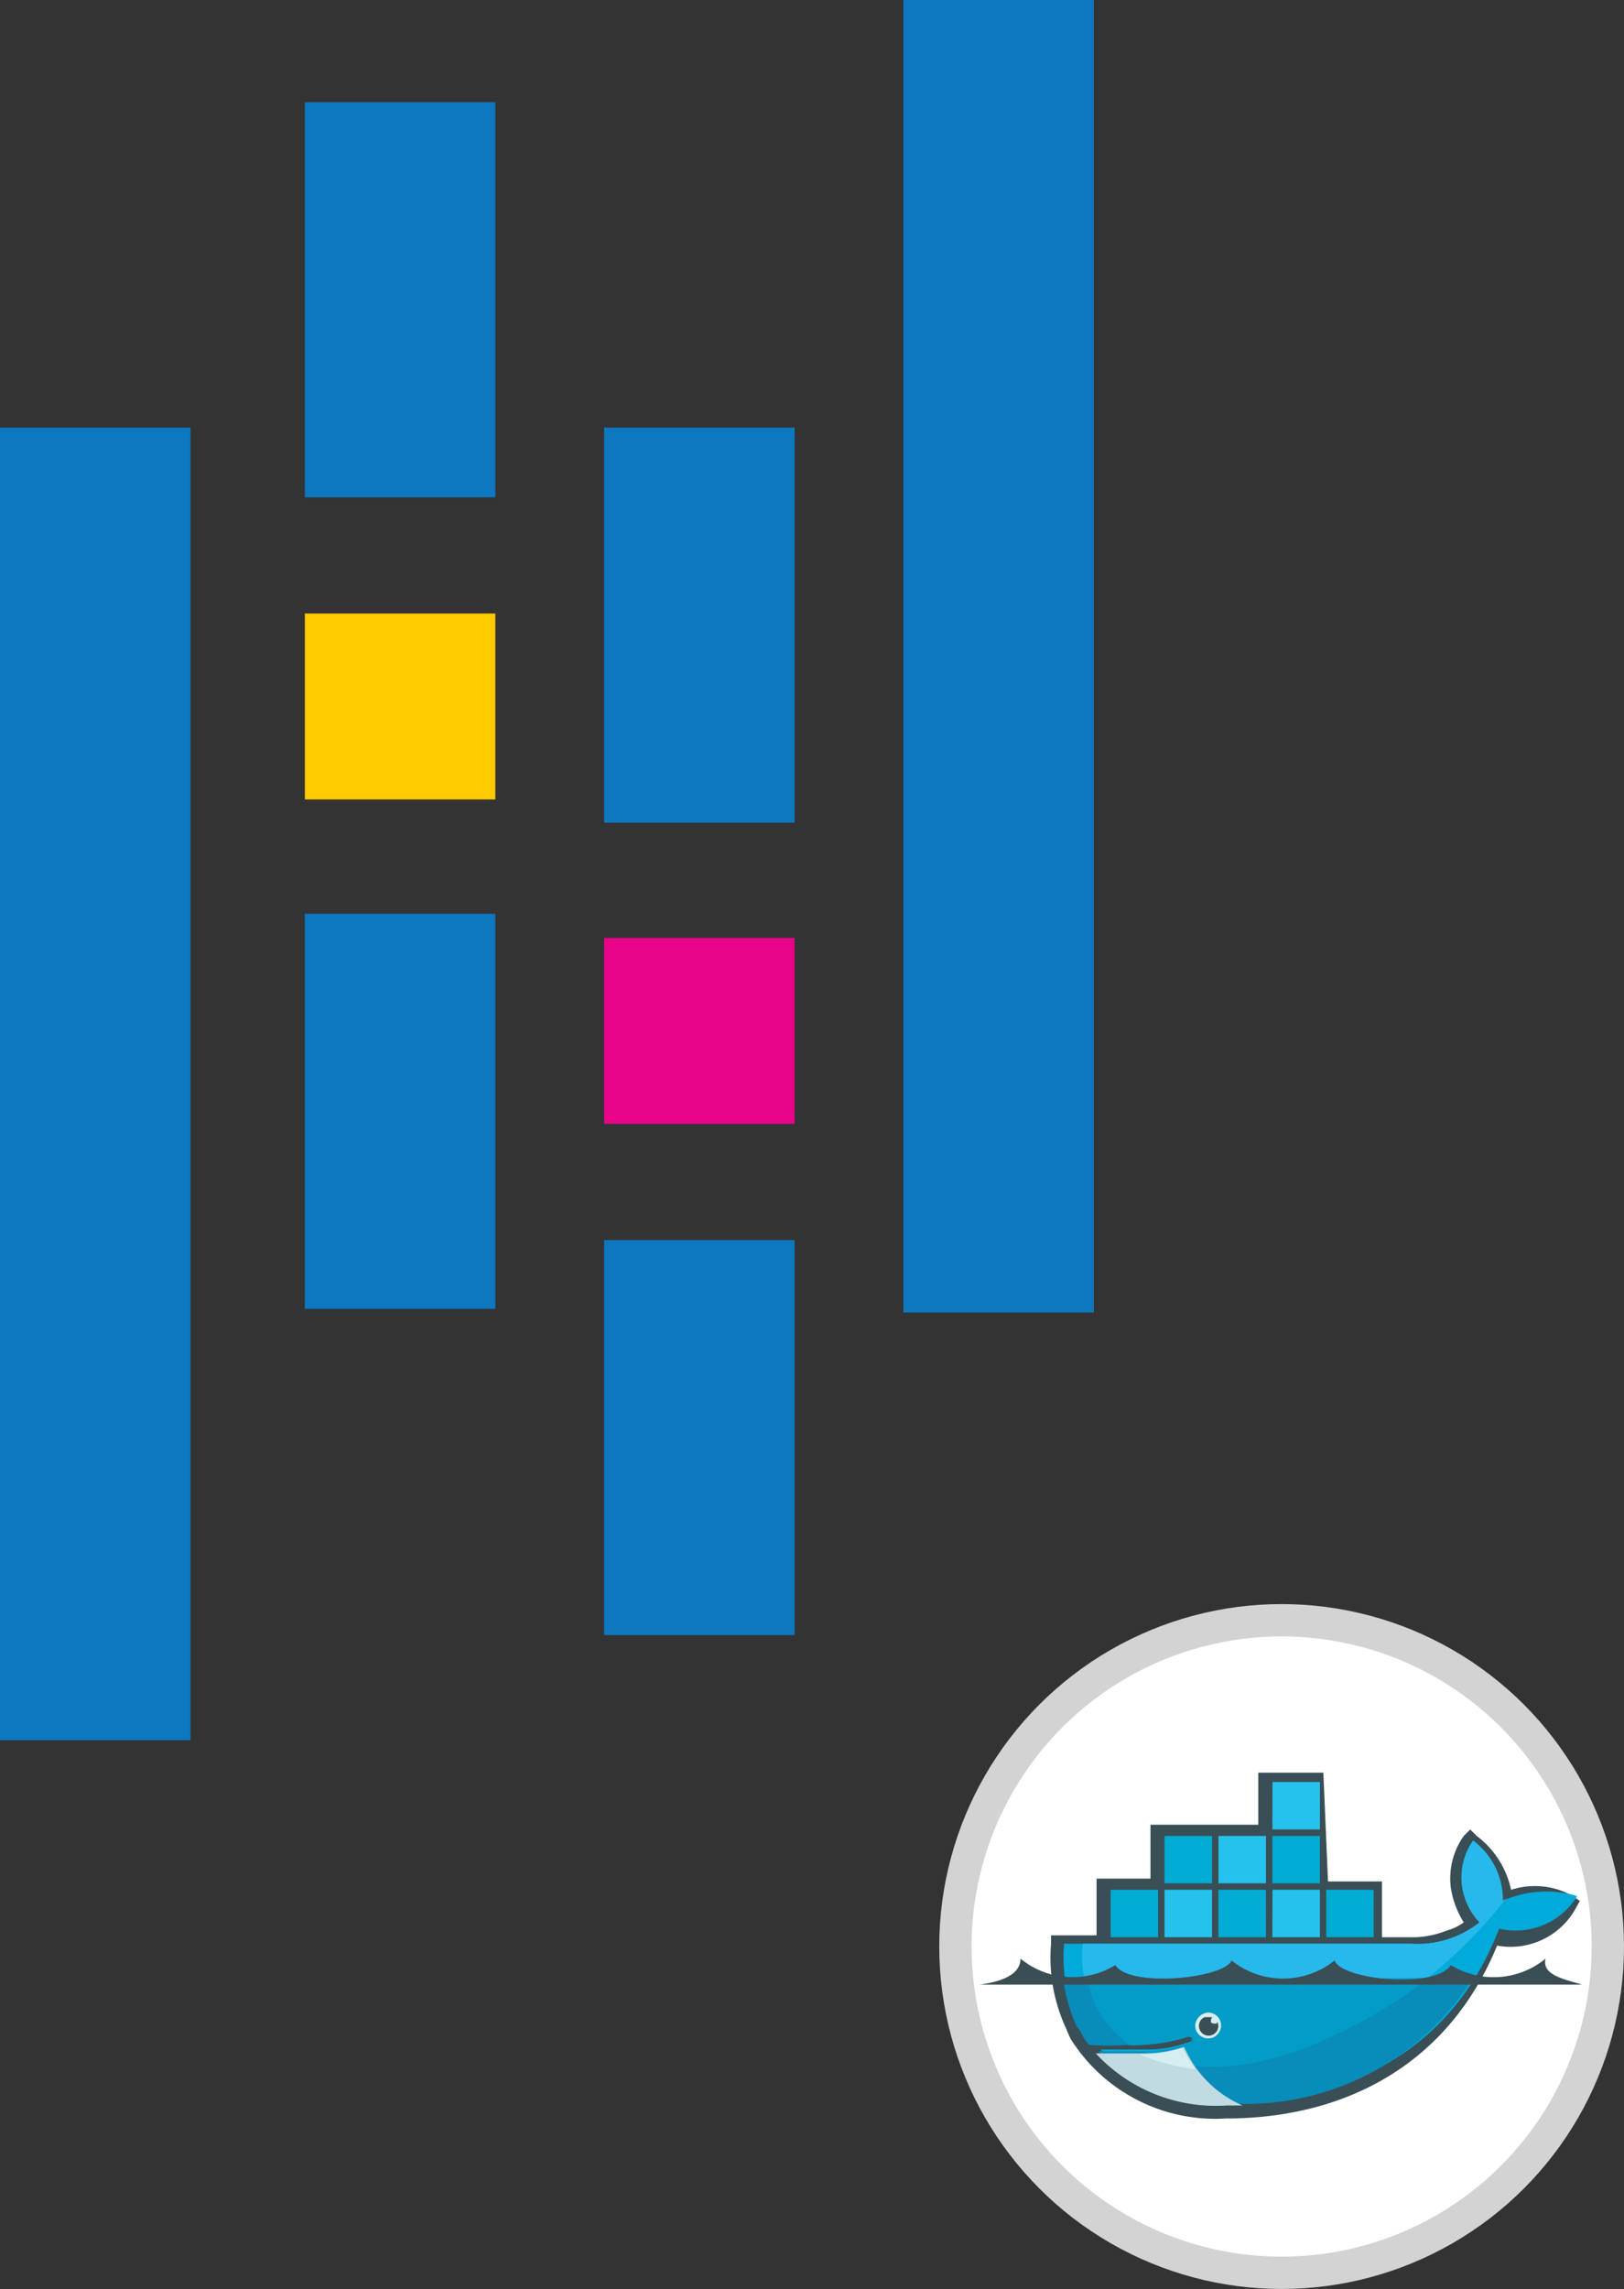 <svg xmlns="http://www.w3.org/2000/svg" width="50.242" height="70.801" viewBox="0 0 50.242 70.801">
  <rect x="0" y="0" width="50.242" height="70.801" fill="#333333" stroke="none"/>
  <g id="pandas" transform="translate(-30.3 -30)">
    <rect id="rect8" width="5.894" height="12.22" transform="translate(39.731 33.163)" fill="#0d78bf"/>
    <rect id="rect10" width="5.894" height="12.22" transform="translate(39.731 58.264)" fill="#0d78bf"/>
    <rect id="rect12" width="5.894" height="5.751" transform="translate(39.731 48.977)" fill="#ffca00"/>
    <rect id="rect14" width="5.894" height="40.599" transform="translate(30.3 43.226)" fill="#0d78bf"/>
    <rect id="rect16" width="5.894" height="12.22" transform="translate(48.989 68.356)" fill="#0d78bf"/>
    <rect id="rect18" width="5.894" height="12.22" transform="translate(48.989 43.226)" fill="#0d78bf"/>
    <rect id="rect20" width="5.894" height="5.751" transform="translate(48.989 59.012)" fill="#e70488"/>
    <rect id="rect22" width="5.894" height="40.599" transform="translate(58.248 30)" fill="#0d78bf"/>
    <g id="Group_6770" data-name="Group 6770" transform="translate(59.858 80.116)">
      <circle id="Ellipse_2279" data-name="Ellipse 2279" cx="10.092" cy="10.092" r="10.092" transform="translate(0 0)" fill="#fff" stroke="#d3d3d3" stroke-miterlimit="10" stroke-width="1"/>
      <path id="Path_6966" data-name="Path 6966" d="M151.933,224.064H153.6v1.725h.863a2.786,2.786,0,0,0,1.121-.2,1.6,1.6,0,0,0,.546-.259,2.815,2.815,0,0,1-.4-1.064,2.273,2.273,0,0,1,.4-1.61l.2-.2.2.2a2.815,2.815,0,0,1,1.064,1.668,2.38,2.38,0,0,1,1.926.2l.2.144-.144.259a2.3,2.3,0,0,1-2.415,1.121c-1.466,3.594-4.6,5.348-8.4,5.348a5.281,5.281,0,0,1-4.8-2.473h0l-.2-.46a5.222,5.222,0,0,1-.4-2.473v-.259h1.409v-1.754h1.668V222.31h3.335V220.7h2.013l.144,3.364Z" transform="translate(-140.403 -215.985)" fill="#3a4e55"/>
      <path id="Path_6967" data-name="Path 6967" d="M158.337,229.869a2.289,2.289,0,0,0-.92-1.869,2,2,0,0,0,.2,2.53,3.081,3.081,0,0,1-2.128.661H144.766a4.544,4.544,0,0,0,.46,2.473l.144.2a1.583,1.583,0,0,0,.259.4h0a8.423,8.423,0,0,0,1.208,0h0a5.638,5.638,0,0,0,1.811-.259c.057,0,.144,0,.144.057s0,.144-.058.144-.144.057-.2.057h0a3.549,3.549,0,0,1-1.208.2h-1.438a5.461,5.461,0,0,0,4.054,1.61c3.738,0,6.872-1.668,8.281-5.348a2.234,2.234,0,0,0,2.415-1.006,3.283,3.283,0,0,0-2.3.144" transform="translate(-141.402 -221.186)" fill="#00aada"/>
      <path id="Path_6968" data-name="Path 6968" d="M159.74,229.869a2.289,2.289,0,0,0-.92-1.869,2,2,0,0,0,.2,2.53,3.081,3.081,0,0,1-2.128.661h-10.15a3.384,3.384,0,0,0,1.409,3.134h0a5.638,5.638,0,0,0,1.811-.259c.057,0,.144,0,.144.058s0,.144-.058.144-.144.057-.2.057h0a3.878,3.878,0,0,1-1.265.2h0c1.265.661,3.077.661,5.2-.144a14.734,14.734,0,0,0,6.067-4.6l-.115.086" transform="translate(-142.805 -221.186)" fill="#27b9ec"/>
      <path id="Path_6969" data-name="Path 6969" d="M144.7,242.857a5.51,5.51,0,0,0,.4,1.409l.144.2a1.583,1.583,0,0,0,.259.4,8.423,8.423,0,0,0,1.208,0,5.638,5.638,0,0,0,1.811-.259c.058,0,.144,0,.144.057s0,.144-.057.144h0c-.058,0-.144.058-.2.058h0a3.879,3.879,0,0,1-1.265.2h-1.351a5.461,5.461,0,0,0,4.054,1.61,8.3,8.3,0,0,0,7.533-3.882Z" transform="translate(-141.365 -231.73)" fill="#088cb9"/>
      <path id="Path_6970" data-name="Path 6970" d="M147.3,242.858a3.077,3.077,0,0,0,1.323,2.013,5.637,5.637,0,0,0,1.811-.259c.057,0,.144,0,.144.058s0,.144-.057.144h0c-.058,0-.144.057-.2.057h0a3.879,3.879,0,0,1-1.265.2c1.265.661,3.077.661,5.2-.2a15.381,15.381,0,0,0,3.594-2.07Z" transform="translate(-143.217 -231.73)" fill="#039cc7"/>
      <path id="Path_6971" data-name="Path 6971" d="M151.008,233.444h.144v1.208h-.144Zm-.2,0h.144v1.208h-.144Zm-.259,0h.144v1.208h-.144v-1.208Zm-.2,0h.144v1.208h-.144v-1.208Zm-.2,0h.144v1.208h-.144v-1.208Zm-.288,0H150v1.208h-.144v-1.208Zm-.058-.144h1.466v1.466H149.8V233.3Z" transform="translate(-144.998 -224.962)" fill="#00acd3"/>
      <path id="Path_6972" data-name="Path 6972" d="M156.808,227.644h.144v1.208h-.144Zm-.2,0h.144v1.208h-.144Zm-.259,0h.144v1.208h-.144Zm-.2,0h.144v1.208h-.144Zm-.2,0h.144v1.208h-.144Zm-.2,0h.144v1.208h-.144Zm-.144-.144h1.466v1.466H155.6V227.5Z" transform="translate(-149.131 -220.829)" fill="#00acd3"/>
      <path id="Path_6973" data-name="Path 6973" d="M156.808,233.444h.144v1.208h-.144Zm-.2,0h.144v1.208h-.144Zm-.259,0h.144v1.208h-.144Zm-.2,0h.144v1.208h-.144Zm-.2,0h.144v1.208h-.144Zm-.2,0h.144v1.208h-.144Zm-.144-.144h1.466v1.466H155.6V233.3Z" transform="translate(-149.131 -224.962)" fill="#26c2ee"/>
      <path id="Path_6974" data-name="Path 6974" d="M162.608,233.444h.144v1.208h-.144Zm-.2,0h.144v1.208h-.144v-1.208Zm-.259,0h.144v1.208h-.144v-1.208Zm-.2,0h.144v1.208h-.144v-1.208Zm-.2,0h.144v1.208h-.144Zm-.2,0h.144v1.208h-.144Zm-.144-.144h1.466v1.466H161.4V233.3Z" transform="translate(-153.263 -224.962)" fill="#00acd3"/>
      <path id="Path_6975" data-name="Path 6975" d="M162.608,227.644h.144v1.208h-.144Zm-.2,0h.144v1.208h-.144v-1.208Zm-.259,0h.144v1.208h-.144v-1.208Zm-.2,0h.144v1.208h-.144v-1.208Zm-.2,0h.144v1.208h-.144Zm-.2,0h.144v1.208h-.144Zm-.144-.144h1.466v1.466H161.4V227.5Z" transform="translate(-153.263 -220.829)" fill="#26c2ee"/>
      <path id="Path_6976" data-name="Path 6976" d="M168.408,233.444h.144v1.208h-.144Zm-.2,0h.144v1.208h-.144Zm-.2,0h.144v1.208h-.144Zm-.259,0h.144v1.208h-.144Zm-.2,0h.144v1.208h-.144Zm-.2,0h.144v1.208h-.144Zm-.144-.144h1.466v1.466H167.2Z" transform="translate(-157.395 -224.962)" fill="#26c2ee"/>
      <path id="Path_6977" data-name="Path 6977" d="M168.408,227.644h.144v1.208h-.144Zm-.2,0h.144v1.208h-.144Zm-.2,0h.144v1.208h-.144Zm-.259,0h.144v1.208h-.144Zm-.2,0h.144v1.208h-.144Zm-.2,0h.144v1.208h-.144Zm-.144-.144h1.466v1.466H167.2V227.5Z" transform="translate(-157.395 -220.829)" fill="#00acd3"/>
      <path id="Path_6978" data-name="Path 6978" d="M168.408,221.758h.144v1.208h-.144Zm-.2,0h.144v1.208h-.144Zm-.2,0h.144v1.208h-.144Zm-.259,0h.144v1.208h-.144Zm-.2,0h.144v1.208h-.144Zm-.2,0h.144v1.208h-.144Zm-.144-.057h1.466v1.466H167.2Z" transform="translate(-157.395 -216.697)" fill="#26c2ee"/>
      <path id="Path_6979" data-name="Path 6979" d="M174.208,233.444h.144v1.208h-.144Zm-.2,0h.144v1.208h-.144Zm-.2,0h.144v1.208h-.144Zm-.259,0h.144v1.208h-.144Zm-.2,0h.144v1.208h-.144Zm-.2,0h.144v1.208h-.144ZM173,233.3h1.466v1.466H173V233.3Z" transform="translate(-161.528 -224.962)" fill="#00acd3"/>
      <path id="Path_6980" data-name="Path 6980" d="M159.3,246.5a.4.4,0,1,1-.4.4.433.433,0,0,1,.4-.4h0" transform="translate(-151.482 -234.366)" fill="#d5eef2"/>
      <path id="Path_6981" data-name="Path 6981" d="M159.6,247h.144c-.058,0-.058.144-.058.144,0,.057.144.057.144.057a.056.056,0,0,0,.058-.057.3.3,0,1,1-.4-.144h.115" transform="translate(-151.783 -234.723)" fill="#3a4e55"/>
      <path id="Path_6982" data-name="Path 6982" d="M135.7,241.505h18.632c-.4-.144-1.265-.259-1.121-.805a2.535,2.535,0,0,1-2.933.2c-.46.748-3.393.46-3.594-.144a2.551,2.551,0,0,1-3.192,0c-.2.546-3.134.863-3.594.144a2.534,2.534,0,0,1-2.933-.2c0,.6-.863.748-1.265.805" transform="translate(-134.952 -230.234)" fill="#3a4e55"/>
      <path id="Path_6983" data-name="Path 6983" d="M152.743,252.011a3.484,3.484,0,0,1-1.811-1.811,3.983,3.983,0,0,1-1.323.2H148.2a5.057,5.057,0,0,0,4.054,1.61h.489" transform="translate(-143.858 -237.002)" fill="#c0dbe1"/>
      <path id="Path_6984" data-name="Path 6984" d="M154.625,250.961a6.667,6.667,0,0,1-.4-.661,3.984,3.984,0,0,1-1.323.2,6.4,6.4,0,0,0,1.725.46" transform="translate(-147.207 -237.074)" fill="#d5eef2"/>
    </g>
  </g>
</svg>

